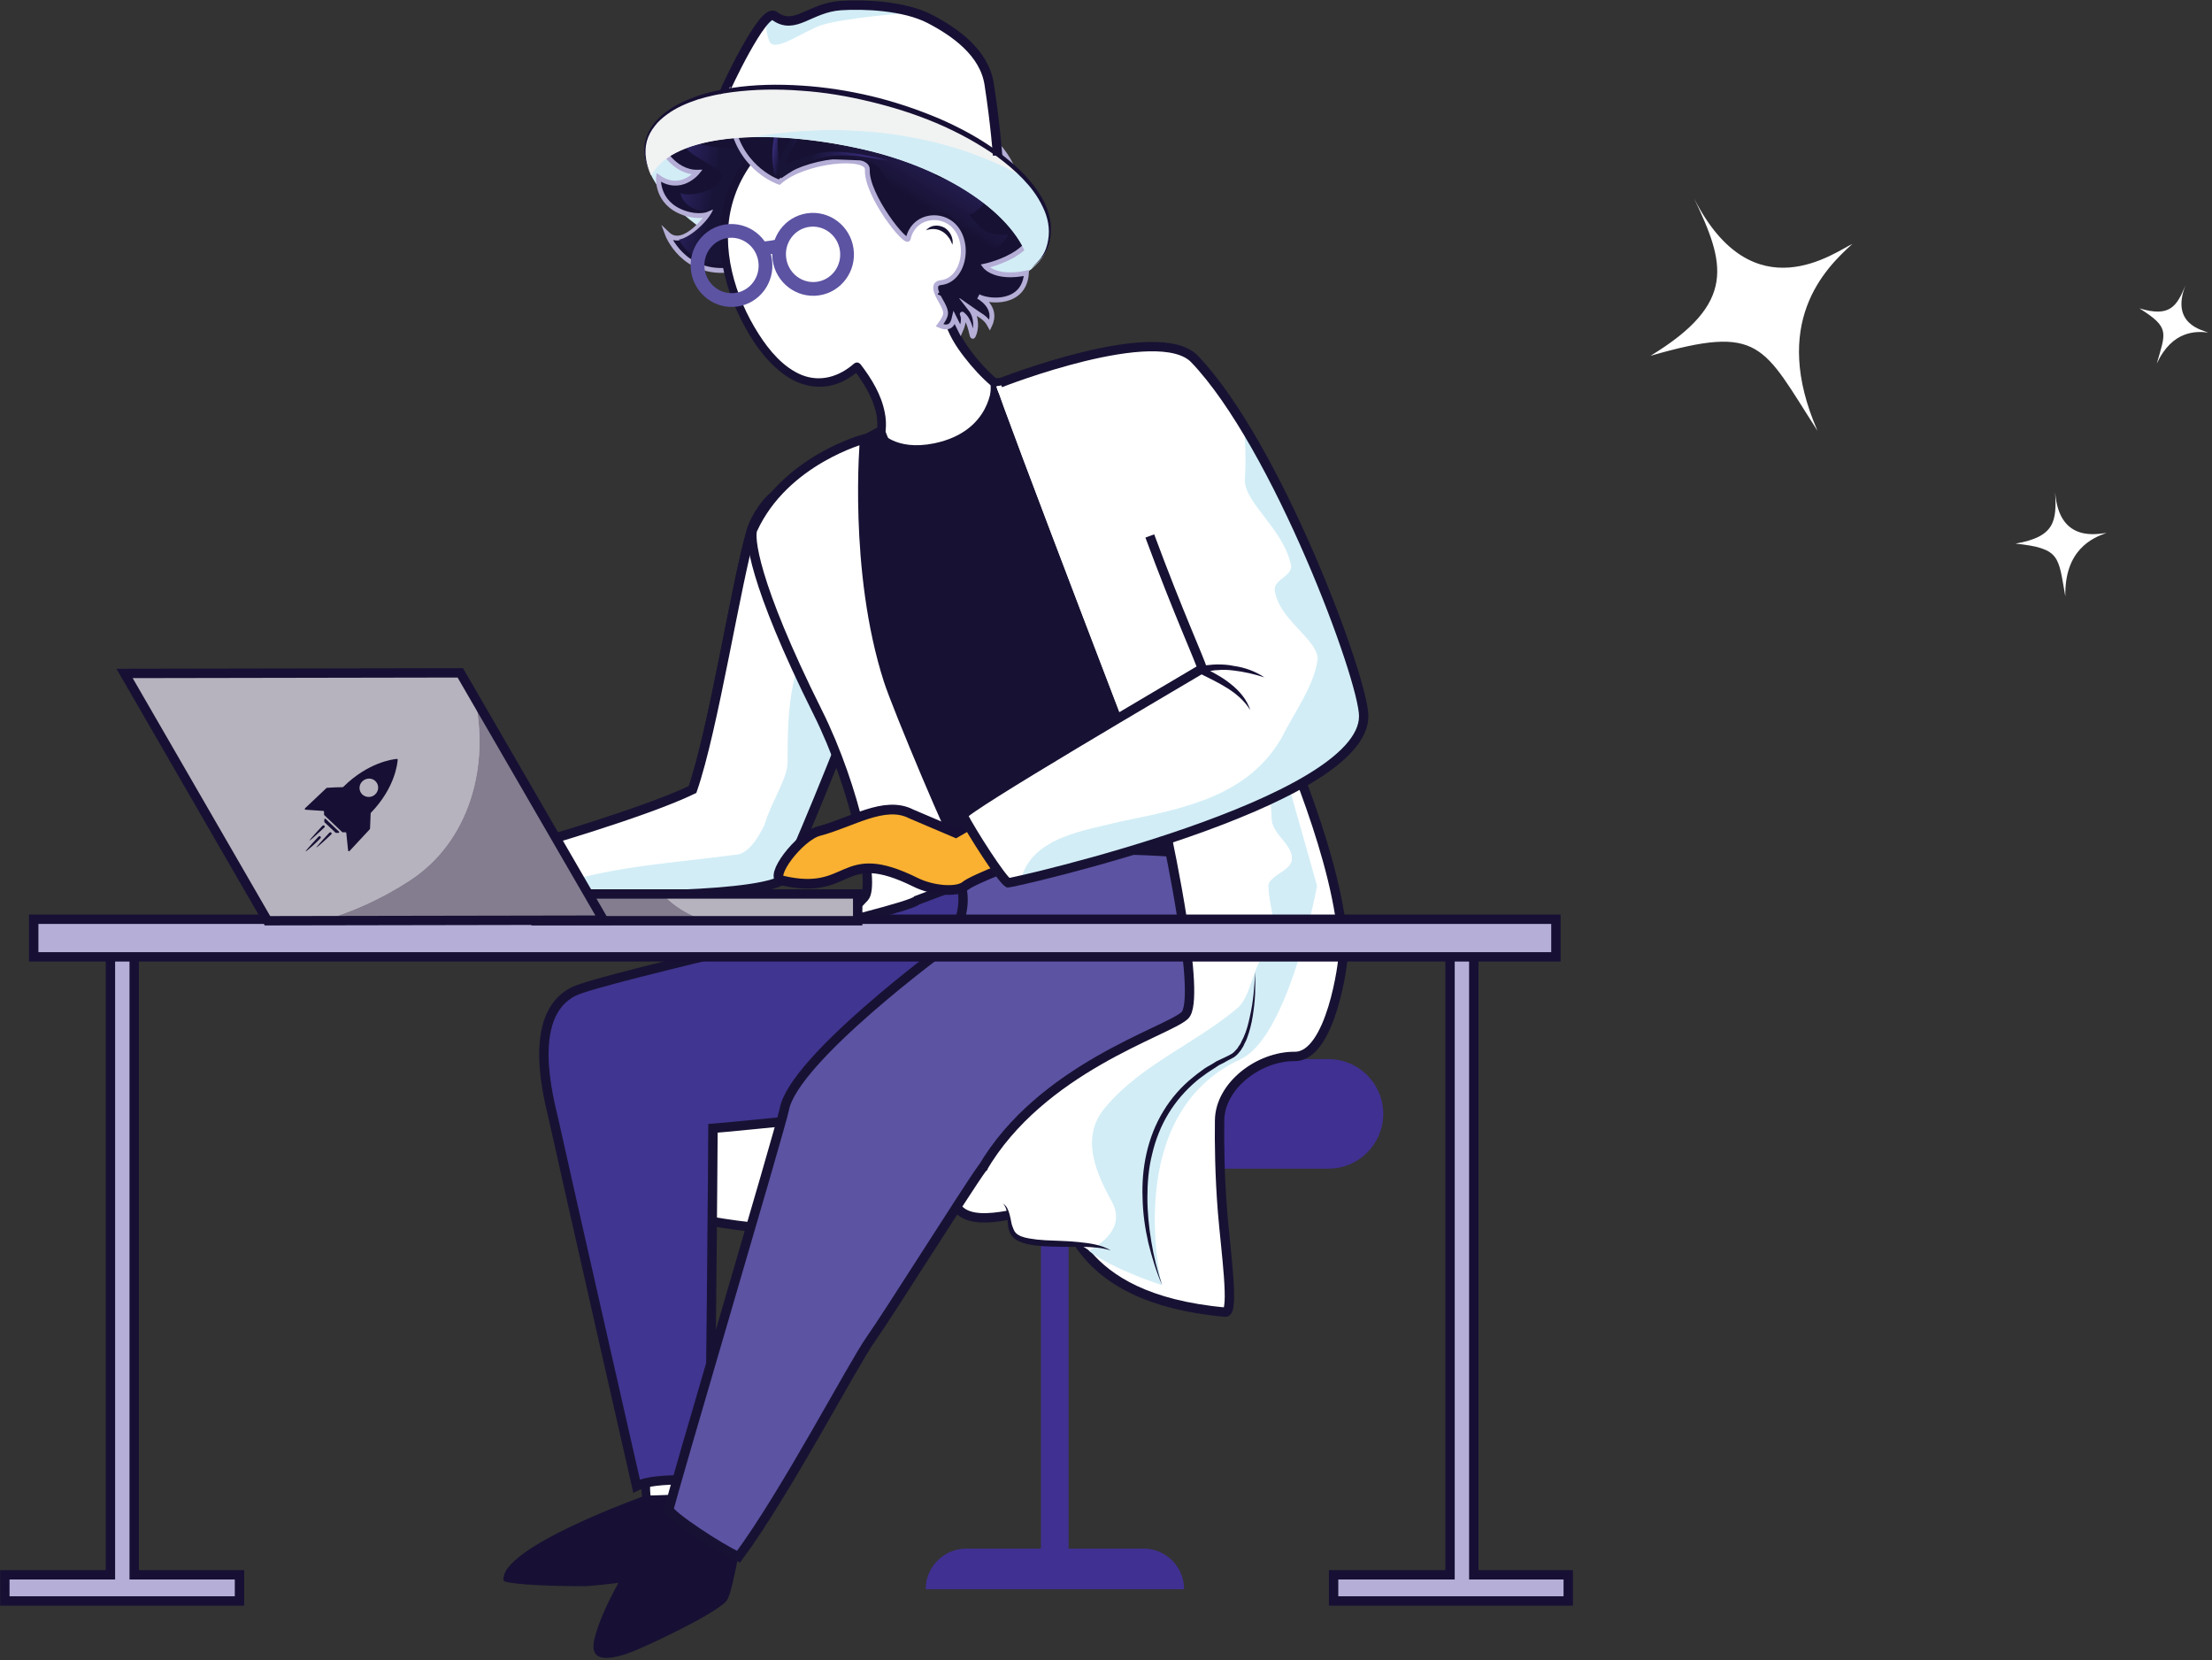 <svg width="457" height="343" viewBox="0 0 457 343" fill="none" xmlns="http://www.w3.org/2000/svg">
<rect x="0" y="0" width="457" height="343" fill="#333333" stroke="none"/>
<path d="M216.791 49.687C214.43 60.004 196.033 64.666 173.099 59.445C150.165 54.224 131.084 39.805 133.446 29.488C135.808 19.171 156.256 15.069 179.19 20.29C202.061 25.51 219.091 39.37 216.791 49.687Z" fill="#D2EDF6"/>
<path d="M244.634 328.313H191.246C191.246 323.714 194.975 319.923 199.637 319.923H236.306C240.843 319.923 244.634 323.652 244.634 328.313Z" fill="#403092"/>
<path d="M220.769 226.634H215.051V325.455H220.769V226.634Z" fill="#403092"/>
<path d="M175.272 241.425H274.466C280.744 241.425 285.778 236.328 285.778 230.113C285.778 223.836 280.681 218.802 274.466 218.802H175.272C168.995 218.802 163.961 223.898 163.961 230.113C163.961 236.391 169.057 241.425 175.272 241.425Z" fill="#403092"/>
<path d="M158.926 23.833C158.926 23.833 151.032 28.619 147.738 28.37C145.066 28.184 140.404 28.494 137.048 29.675C135.992 30.048 139.161 35.642 144.071 35.58C144.071 35.58 140.653 39.868 136.054 36.636C136.054 36.636 135.494 41.919 141.275 43.97C144.444 45.089 146.433 44.219 146.433 44.219C146.433 44.219 141.337 51.677 137.856 48.321C137.856 48.321 141.088 57.146 151.281 55.717C157.31 54.847 158.926 23.833 158.926 23.833Z" fill="#171233" stroke="#B5AED6" stroke-width="1.002" stroke-miterlimit="10"/>
<path d="M140.281 49.502C142.581 49.129 146.559 45.525 147.367 43.163C144.01 44.468 140.778 42.044 140.592 39.807C141.462 40.801 148.92 39.807 149.231 36.14C147.304 33.467 139.971 31.54 141.462 28.557C141.649 29.427 150.101 31.105 152.09 30.546C150.785 26.258 153.271 25.947 154.825 24.642C157.249 25.387 156.938 30.049 157.559 32.535C157.808 33.654 154.265 35.394 154.079 36.513C153.582 38.999 151.158 41.298 150.661 43.784C150.225 45.96 154.949 49.378 153.892 51.18C152.712 53.107 153.022 53.915 151.531 54.226C149.79 54.785 143.265 55.096 140.281 49.502Z" fill="url(#paint0_linear_1205_32)"/>
<path d="M205.603 79.085C202.247 76.164 197.461 70.695 196.156 65.971C201.998 60.315 202.184 54.473 200.941 45.647C198.89 31.104 185.839 20.973 171.73 22.9C157.622 24.889 147.864 38.251 149.853 52.795C151.78 66.655 164.086 87.165 177.075 75.729C181.799 81.82 182.917 86.667 181.799 90.769L181.426 104.194L209.145 94.126L205.603 79.085Z" fill="white"/>
<path d="M206.225 78.527C204.236 76.849 202.434 74.922 200.88 72.871C199.264 70.758 197.772 68.396 197.026 65.848C196.964 66.096 196.902 66.407 196.778 66.656C198.642 64.853 200.196 62.74 201.128 60.316C202.061 58.079 202.371 55.593 202.371 53.169C202.371 50.372 202.061 47.513 201.626 44.716C201.19 42.106 200.382 39.558 199.202 37.196C194.727 27.873 184.969 21.658 174.59 21.907C164.086 22.155 154.826 28.868 150.786 38.439C146.808 48.072 149.108 58.825 153.955 67.65C156.131 71.628 159.052 75.543 162.967 78.029C166.634 80.267 170.861 80.578 174.652 78.527C175.708 77.967 176.703 77.221 177.635 76.413C177.2 76.351 176.765 76.289 176.268 76.227C178.257 78.837 180.121 81.758 180.929 84.99C181.24 86.171 181.302 87.352 181.24 88.533C181.178 89.341 180.929 90.149 180.867 90.895C180.618 94.064 180.681 97.359 180.618 100.528C180.556 101.771 180.556 103.014 180.494 104.257C180.494 104.755 181.053 105.252 181.551 105.065C184.658 103.947 187.766 102.828 190.873 101.709C195.845 99.907 200.818 98.104 205.852 96.302C206.971 95.867 208.151 95.494 209.27 95.059C209.705 94.873 209.954 94.499 209.892 94.002C208.897 89.59 207.841 85.177 206.846 80.826C206.722 80.205 206.536 79.583 206.411 78.962C206.163 77.905 204.547 78.34 204.795 79.397C205.79 83.809 206.846 88.222 207.841 92.573C207.965 93.194 208.151 93.816 208.276 94.437C208.462 94.064 208.649 93.754 208.897 93.381C205.79 94.499 202.682 95.618 199.575 96.737C194.602 98.539 189.63 100.342 184.596 102.144C183.477 102.579 182.296 102.952 181.178 103.387C181.551 103.636 181.924 103.947 182.234 104.195C182.296 101.15 182.421 98.104 182.483 95.059C182.545 93.692 182.483 92.324 182.607 90.957C182.669 90.398 182.856 89.652 182.98 88.906C183.104 87.663 183.042 86.42 182.794 85.239C182.11 81.572 180.059 78.216 177.822 75.295C177.449 74.86 176.951 74.735 176.454 75.108C173.409 77.781 169.555 79.024 165.64 77.47C161.849 75.916 158.927 72.436 156.752 69.017C151.78 61.248 148.797 51.18 151.283 42.106C153.831 32.783 161.538 25.511 171.109 23.895C180.681 22.279 190.438 26.754 195.783 34.71C198.704 39.06 199.947 43.908 200.383 49.129C200.818 53.852 200.631 58.576 197.834 62.616C197.151 63.672 196.281 64.543 195.41 65.475C195.224 65.661 195.1 66.034 195.162 66.283C195.908 69.017 197.461 71.504 199.202 73.741C200.88 75.916 202.744 77.967 204.857 79.77C205.852 80.453 207.095 79.21 206.225 78.527Z" fill="#171233"/>
<path d="M181.862 89.093C181.862 89.093 163.713 98.478 157.747 106.62C151.842 114.762 167.877 146.086 173.72 155.595C179.562 165.104 189.693 183.812 189.444 185.925C189.258 188.1 149.232 210.786 144.446 216.442C139.661 222.16 135.932 250.066 135.932 250.066C135.932 250.066 161.476 256.281 168.313 252.8C175.149 249.258 193.981 246.15 198.27 250.066C202.496 253.981 213.932 249.071 217.785 249.444C221.639 249.817 220.644 268.152 253.149 271.073C255.076 271.259 253.211 258.083 252.59 250.501C251.968 242.794 251.906 235.895 251.968 231.482C252.031 224.273 260.11 218.182 267.506 218.244C274.964 218.306 277.637 198.728 277.575 196.429C276.829 177.721 265.02 152.426 263.28 147.018C261.54 141.611 246.126 103.202 244.013 94.19C241.9 85.24 236.12 77.844 236.12 77.844L205.666 79.087C205.666 79.087 205.728 91.952 202.931 94.935C200.134 97.919 189.195 108.049 181.862 89.093Z" fill="white" stroke="#171233" stroke-width="1.935" stroke-miterlimit="10"/>
<path d="M181.86 89.092C181.86 89.092 184.843 93.256 193.047 91.578C204.918 89.092 204.856 79.396 204.856 79.396L221.885 77.904C221.885 77.904 251.532 164.171 251.967 172.126C252.402 180.081 248.921 199.97 248.921 199.97C248.921 199.97 238.107 189.031 229.468 187.788C220.829 186.545 195.285 186.421 192.612 188.72C189.94 191.02 186.211 165.414 186.211 165.414C186.211 165.414 157.31 113.766 157.745 106.743C158.18 99.657 181.86 89.092 181.86 89.092Z" fill="#171233"/>
<path d="M152.121 61.921C155.962 61.383 158.632 57.778 158.085 53.869C157.537 49.96 153.98 47.227 150.139 47.765C146.297 48.303 143.627 51.908 144.175 55.817C144.722 59.727 148.28 62.459 152.121 61.921Z" stroke="#5C53A3" stroke-width="2.84" stroke-miterlimit="10"/>
<path d="M157.748 51.303C158.742 51.179 159.737 51.055 160.669 50.868" stroke="#5C53A3" stroke-width="2.768" stroke-miterlimit="10" stroke-linecap="round"/>
<path d="M168.971 59.621C172.812 59.084 175.482 55.478 174.935 51.569C174.387 47.66 170.829 44.927 166.988 45.465C163.147 46.003 160.477 49.608 161.025 53.517C161.572 57.427 165.13 60.16 168.971 59.621Z" stroke="#5C53A3" stroke-width="2.84" stroke-miterlimit="10"/>
<path d="M191.307 47.576C191.742 47.078 192.363 46.706 193.047 46.643C193.731 46.519 194.476 46.706 195.098 47.016C196.341 47.762 197.025 49.254 196.776 50.559C196.527 49.938 196.279 49.378 195.906 48.943C195.533 48.446 195.098 48.073 194.663 47.824C193.731 47.265 192.55 47.141 191.307 47.576Z" fill="#171233"/>
<path d="M197.153 65.661C196.904 66.718 196.407 68.21 194.107 67.215C195.723 65.04 195.599 64.543 194.729 62.802C194.294 61.932 191.994 58.638 194.356 58.389C199.328 57.892 200.695 49.626 196.655 46.27C193.734 43.846 188.638 44.778 187.643 49.315C187.333 50.807 178.942 40.366 179.191 35.021C179.315 31.851 166.077 33.032 160.98 37.631C160.98 37.631 153.46 35.207 151.347 26.133C149.793 19.731 157.127 13.951 157.127 13.951C157.127 13.951 154.206 14.511 156.319 17.618C158.37 20.601 158.867 20.042 158.867 20.042C158.867 20.042 157.935 12.708 162.161 7.923C166.388 3.137 171.546 2.64 171.546 2.64C171.546 2.64 166.698 7.052 167.693 10.595C167.693 10.595 170.8 5.499 175.4 4.256C179.688 3.137 181.739 3.945 181.739 3.945C181.739 3.945 179.067 5.374 177.761 7.55C176.518 9.601 176.456 11.403 176.456 11.403C176.456 11.403 183.479 7.736 187.333 7.985C192.243 8.358 199.39 23.336 199.39 23.336L204.176 28.122C204.176 28.122 213.996 36.202 207.532 42.603C207.532 42.603 211.634 42.23 213.25 40.987C215.114 39.558 216.73 47.637 210.267 52.112C207.345 54.163 203.492 54.971 203.492 54.971C203.492 54.971 205.543 57.768 212.069 56.401C211.634 62.989 204.362 62.429 202.125 61.248C202.125 61.248 206.289 63.362 204.486 67.153C203.616 65.537 202.436 65.164 200.509 63.797C201.876 65.537 201.752 68.085 201.068 69.39C200.695 70.136 200.757 66.469 198.893 64.978C198.458 64.605 199.701 65.475 198.458 68.272L197.153 65.661Z" fill="#171233" stroke="#B5AED6" stroke-width="1.002" stroke-miterlimit="10"/>
<path d="M157.062 23.647C158.119 26.257 160.357 28.308 162.967 29.116C162.408 26.941 161.786 24.765 161.786 22.59C161.724 20.353 162.283 18.053 163.713 16.375C163.588 18.737 164.272 21.161 165.577 23.212C165.391 20.601 167.007 17.929 169.431 16.997C168.498 18.985 168.063 21.223 169.12 23.336C171.855 20.539 176.019 18.861 179.872 19.047C181.239 19.11 181.799 19.483 183.228 19.607C186.149 19.918 190.251 18.613 190.997 17.432C189.941 20.415 185.839 23.833 180.68 24.579C184.409 25.822 190.624 27.314 193.545 25.014C192.302 28.867 190.686 30.173 188.076 30.981C191.681 32.596 197.71 31.913 201.439 30.608C200.196 33.84 195.286 34.958 193.048 36.264C196.964 38.128 202.495 36.015 206.286 34.337C205.727 37.444 204.049 43.1 200.133 44.405C202.122 45.959 202.433 48.818 208.275 48.507C206.224 52.547 202.184 51.864 200.755 53.169C202.122 55.095 200.009 57.644 204.671 58.141C201.501 60.938 198.393 62.864 193.856 60.876C193.172 60.565 195.596 59.881 194.851 59.943C194.229 60.005 199.015 58.079 199.761 52.672C200.196 49.75 198.89 48.01 198.455 47.264C194.602 39.93 188.635 46.767 187.082 45.338C184.409 42.914 183.85 33.28 178.194 33.156C176.267 33.094 169.617 32.659 167.753 33.156C166.634 33.404 161.475 36.761 160.543 35.953C158.119 33.964 157.125 26.692 157.062 23.647Z" fill="url(#paint1_linear_1205_32)"/>
<path d="M160.109 36.264C158.928 31.789 159.674 27.003 162.035 23.274C160.233 27.252 160.233 31.913 161.787 35.705L160.109 36.264Z" fill="url(#paint2_linear_1205_32)"/>
<path d="M160.73 36.326C160.543 34.151 161.289 32.286 162.222 30.608C163.154 28.93 164.335 27.5 165.64 26.195C166.945 24.89 168.437 23.709 169.99 22.777C171.544 21.845 173.285 21.099 175.087 20.788C173.285 21.223 171.669 22.093 170.239 23.15C168.747 24.206 167.442 25.45 166.261 26.817C165.08 28.184 164.086 29.676 163.34 31.23C162.594 32.783 162.159 34.524 162.47 36.015L160.73 36.326Z" fill="url(#paint3_linear_1205_32)"/>
<path d="M160.48 35.269C162.221 34.275 163.961 33.342 165.888 32.596C167.752 31.851 169.803 31.416 171.792 31.353C173.781 31.291 175.77 31.54 177.759 31.851C179.685 32.224 181.612 32.658 183.539 33.156C181.612 32.845 179.685 32.534 177.696 32.286C175.77 32.099 173.781 31.975 171.854 32.224C169.927 32.41 168.125 32.969 166.385 33.839C164.645 34.647 163.029 35.704 161.413 36.823L160.48 35.269Z" fill="url(#paint4_linear_1205_32)"/>
<path d="M159.735 102.642C157.56 104.444 155.758 107.924 155.26 109.54C152.029 120.666 147.429 150.56 143.079 163.115C133.197 167.901 109.766 174.613 109.766 174.613L117.845 184.992C117.845 184.992 154.328 185.738 161.476 181.885C162.905 181.139 175.522 149.069 175.522 149.069L159.735 102.642Z" fill="white" stroke="#171233" stroke-width="1.935" stroke-miterlimit="10"/>
<path d="M157.933 170.449C159.3 165.663 162.719 160.878 162.719 157.459C162.719 149.131 162.719 137.074 169.058 130.05L159.735 102.642C157.56 104.444 155.758 107.924 155.26 109.54C152.029 120.666 147.429 150.56 143.079 163.115C133.197 167.901 109.766 174.613 109.766 174.613L115.919 182.506C127.106 178.901 139.66 178.218 151.78 176.602C154.515 176.602 156.566 173.184 157.933 170.449Z" fill="white"/>
<path d="M169.059 130.05C162.72 137.073 162.72 149.068 162.72 157.459C162.72 160.877 159.302 165.663 157.934 170.448C156.567 173.183 154.516 176.601 151.781 176.601C139.724 178.217 127.169 178.901 115.92 182.506L117.847 184.992C117.847 184.992 154.33 185.738 161.477 181.884C162.906 181.138 175.523 149.068 175.523 149.068L169.059 130.05Z" fill="#D2EDF6"/>
<path d="M159.735 102.642C157.56 104.444 155.758 107.924 155.26 109.54C152.029 120.666 147.429 150.56 143.079 163.115C133.197 167.901 109.766 174.613 109.766 174.613L117.845 184.992C117.845 184.992 154.328 185.738 161.476 181.885C162.905 181.139 175.522 149.069 175.522 149.069L159.735 102.642Z" stroke="#171233" stroke-width="1.935" stroke-miterlimit="10"/>
<path d="M178.629 90.645C178.629 90.645 176.205 117.744 183.539 140.553C185.404 146.333 197.337 174.736 198.766 176.352C200.196 177.968 195.472 191.331 194.105 192.76C192.738 194.19 168.374 195.992 168.374 195.992C168.374 195.992 176.33 187.788 178.567 185.364C180.867 182.94 176.827 162.928 168.934 147.141C155.447 120.105 154.825 110.783 155.509 109.353C162.097 94.996 178.629 90.645 178.629 90.645Z" fill="white" stroke="#171233" stroke-width="1.935" stroke-miterlimit="10"/>
<path d="M133.256 299.35C134.064 300.22 132.572 310.848 134.25 310.848C135.928 310.848 145.935 308.549 145.935 308.549L143.076 294.751L133.256 299.35Z" fill="white"/>
<path d="M132.635 299.972C132.387 299.661 132.573 300.034 132.573 300.096C132.635 300.469 132.635 300.842 132.635 301.215C132.635 302.21 132.635 303.204 132.573 304.136C132.511 306.063 132.387 308.052 132.76 309.916C132.884 310.538 133.071 311.221 133.692 311.532C134.251 311.843 135.059 311.594 135.681 311.532C137.67 311.221 139.659 310.786 141.647 310.351C143.201 310.041 144.693 309.668 146.185 309.357C146.682 309.233 146.868 308.735 146.806 308.3C145.998 304.26 145.128 300.283 144.32 296.243C144.196 295.684 144.071 295.124 143.947 294.503C143.823 293.943 143.139 293.757 142.704 294.006C139.41 295.559 136.116 297.051 132.822 298.605C131.828 299.04 132.698 300.531 133.692 300.096C136.986 298.543 140.28 297.051 143.574 295.497C143.139 295.311 142.766 295.186 142.331 295C143.139 299.04 144.009 303.017 144.817 307.057C144.941 307.617 145.066 308.176 145.19 308.798C145.377 308.425 145.563 308.114 145.812 307.741C142.642 308.487 139.472 309.17 136.24 309.73C135.867 309.792 135.494 309.854 135.122 309.916C135.059 309.916 134.562 309.916 134.438 309.978C134.314 310.041 134.376 309.792 134.5 309.978C134.5 309.916 134.686 310.103 134.686 310.103C134.686 310.103 134.686 310.165 134.624 309.978C134.686 310.165 134.562 309.854 134.562 309.792C134.5 309.606 134.5 309.419 134.438 309.233C134.189 307.43 134.314 305.441 134.376 303.639C134.376 302.645 134.438 301.65 134.376 300.656C134.376 299.972 134.314 299.288 133.878 298.729C133.133 297.921 131.952 299.102 132.635 299.972Z" fill="#171233"/>
<path d="M189.443 185.987C187.517 188.224 124.619 201.835 118.528 204.819C108.46 209.791 113.556 227.566 114.426 231.482C117.099 243.663 131.518 306.996 131.518 306.996C135.744 304.883 146.248 306.312 146.497 304.945C146.745 303.577 147.305 235.646 147.305 233.098C150.163 232.911 193.11 228.685 199.388 227.38C205.665 226.074 220.457 211.78 220.457 211.78C220.457 211.78 222.259 173.867 221.886 173.867C221.576 173.929 189.443 185.987 189.443 185.987Z" fill="#403590" stroke="#171233" stroke-width="1.94" stroke-miterlimit="10"/>
<path d="M133.258 308.985C133.258 308.985 102.99 319.737 104.047 326.512C104.109 327.071 110.51 327.692 120.765 327.692C122.257 327.692 138.416 326.077 141.337 324.088C144.259 322.099 147.428 318.618 147.428 317.5C147.428 316.319 145.937 308.55 145.937 308.55L133.258 308.985Z" fill="#171034"/>
<path d="M153.894 313.583C153.894 313.583 151.657 327.94 150.29 330.426C148.984 332.912 133.074 340.37 130.09 341.427C120.146 345.031 122.819 338.63 123.254 337.014C125.243 330.426 131.209 321.103 132.576 318.617C135.187 313.769 144.509 310.786 144.509 310.786L151.533 308.486L153.894 313.583Z" fill="#171034"/>
<path d="M261.228 182.133C261.228 183.935 256.691 208.672 256.691 208.672C256.691 208.672 205.603 237.634 202.868 241.425C199.698 245.776 183.477 271.631 179.81 276.79C176.143 282.01 162.283 308.487 152.587 321.601C148.672 319.861 138.23 312.962 138.23 311.781C138.23 310.6 161.289 233.035 162.035 229.182C163.961 218.74 195.472 195.62 195.472 195.62C195.472 195.62 202.868 186.049 196.156 178.777C193.11 175.545 261.29 172.251 261.228 182.133Z" fill="#5C53A3" stroke="#171233" stroke-width="1.94" stroke-miterlimit="10"/>
<path d="M188.263 168.15C182.731 165.291 175.895 169.953 169.182 171.693C165.142 172.749 158.679 181.264 161.538 181.886C176.081 185.304 173.409 174.49 189.133 182.258C192.613 183.999 197.71 184.434 199.45 183.004C201.128 181.575 212.813 177.224 212.813 177.224L207.095 166.534L197.461 172.066L188.263 168.15Z" fill="#FAB030" stroke="#171034" stroke-width="2.004" stroke-miterlimit="10"/>
<path d="M205.913 79.832C205.851 81.075 241.091 172.811 241.091 172.811C241.091 172.811 248.362 206.497 244.758 209.791C241.153 213.147 215.049 220.605 202.93 241.426C207.591 240.742 208.772 253.856 209.145 254.54C211.382 258.766 219.835 254.291 224.931 258.269C230.028 262.247 240.158 265.417 240.158 265.417C240.158 265.417 231.519 230.301 256.442 218.741C266.449 214.142 272.229 182.942 272.229 182.942L248.3 98.788L236.181 77.781L205.913 79.832Z" fill="white"/>
<path d="M262.223 148.073C262.223 155.096 262.16 162.057 262.658 169.08C262.658 172.499 267.443 174.55 266.76 177.968C266.076 180.019 262.658 180.703 261.974 182.754C261.974 187.539 264.709 193.009 261.974 195.743C258.556 199.845 258.556 205.315 255.821 208.049C246.933 215.57 235.932 219.672 228.412 228.622C222.943 234.775 226.361 242.295 229.779 248.51C232.079 253.109 228.599 256.279 224.932 258.392C230.028 262.308 240.034 265.477 240.034 265.477C240.034 265.477 231.395 230.362 256.318 218.802C266.325 214.202 272.105 183.002 272.105 183.002L262.223 148.073Z" fill="#D2EDF6"/>
<path d="M229.842 248.512C226.423 242.359 223.005 234.838 228.474 228.623C235.995 219.736 246.995 215.634 255.883 208.051C258.618 205.316 258.618 199.847 262.036 195.745C264.771 193.01 262.036 187.541 262.036 182.755C262.72 180.704 266.138 180.021 266.822 177.97C267.505 174.551 262.72 172.5 262.72 169.082C262.223 162.059 262.285 155.098 262.285 148.075L248.301 98.851L236.181 77.844L205.975 79.833C205.913 81.076 241.153 172.811 241.153 172.811C241.153 172.811 248.425 206.497 244.82 209.791C241.215 213.148 215.112 220.606 202.992 241.426C207.654 240.743 208.834 253.857 209.207 254.54C211.445 258.767 219.897 254.292 224.994 258.27C224.994 258.27 225.056 258.332 225.118 258.332C228.599 256.281 232.141 253.111 229.842 248.512Z" fill="white"/>
<path d="M240.096 265.478C238.853 262.681 237.983 259.698 237.237 256.715C236.553 253.731 236.118 250.624 236.056 247.516C235.808 241.363 237.051 234.962 240.345 229.554C241.961 226.882 244.074 224.458 246.498 222.531C246.808 222.283 247.119 222.034 247.43 221.786L248.362 221.102C248.984 220.605 249.667 220.232 250.351 219.859L251.345 219.237L252.402 218.74L253.459 218.243L253.956 217.994L254.391 217.746C254.577 217.684 254.639 217.559 254.826 217.435C254.95 217.311 255.075 217.248 255.199 217.062C255.447 216.813 255.696 216.565 255.882 216.192L256.193 215.757C256.318 215.57 256.38 215.446 256.442 215.26C256.628 214.949 256.753 214.576 256.939 214.265C257.561 212.898 257.933 211.406 258.244 209.915C258.928 206.931 259.177 203.886 259.301 200.778C259.363 202.332 259.363 203.824 259.301 205.378C259.239 206.931 259.052 208.423 258.804 209.977C258.555 211.531 258.182 213.022 257.623 214.514C257.498 214.887 257.312 215.26 257.126 215.57C257.063 215.757 256.939 215.943 256.877 216.13L256.566 216.627C256.38 217 256.069 217.311 255.82 217.621C255.696 217.808 255.51 217.932 255.385 218.056C255.199 218.181 255.075 218.367 254.888 218.429L254.329 218.74L253.831 218.989L252.837 219.548L251.843 220.045L250.91 220.667C250.289 221.102 249.605 221.475 249.046 221.91L248.114 222.593C247.803 222.842 247.492 223.029 247.243 223.277C244.944 225.204 242.955 227.503 241.401 230.052C239.847 232.6 238.729 235.459 238.045 238.38C237.299 241.301 237.051 244.347 237.051 247.392C237.051 250.437 237.361 253.483 237.859 256.466C238.356 259.574 239.102 262.557 240.096 265.478Z" fill="#171233"/>
<path d="M207.219 248.636C207.716 248.946 208.089 249.444 208.275 250.003C208.524 250.562 208.648 251.122 208.773 251.681C208.897 252.241 208.959 252.8 209.145 253.297C209.332 253.794 209.518 254.354 209.829 254.664C210.451 255.348 211.569 255.659 212.626 255.845C213.683 256.032 214.801 256.156 215.982 256.218C218.22 256.343 220.519 256.343 222.819 256.591C224 256.715 225.118 256.84 226.237 257.088C227.356 257.337 228.537 257.71 229.469 258.331C228.412 257.958 227.232 257.772 226.113 257.71C224.994 257.586 223.875 257.586 222.694 257.586C220.395 257.586 218.095 257.586 215.796 257.461C214.615 257.399 213.496 257.275 212.315 257.026C211.756 256.902 211.134 256.715 210.575 256.467C210.016 256.218 209.456 255.845 209.021 255.286C208.213 254.167 208.213 252.924 208.151 251.743C208.089 250.687 208.027 249.506 207.219 248.636Z" fill="#171233"/>
<path d="M241.091 172.811C241.091 172.811 248.362 206.497 244.758 209.791C241.153 213.147 215.049 220.605 202.93 241.426" stroke="#171233" stroke-width="1.935" stroke-miterlimit="10"/>
<path d="M212.126 86.544C212.126 86.544 206.719 83.436 205.849 79.832C206.719 79.769 209.267 78.713 212.748 77.47C221.263 74.424 235.185 69.763 242.456 72.249C260.48 78.464 281.674 140.181 281.674 147.887C281.674 165.973 209.33 182.319 208.211 182.319C206.222 179.833 200.753 172.002 198.888 168.397C198.329 167.341 242.705 140.305 245.626 139.621C244.88 136.141 212.126 86.544 212.126 86.544Z" fill="white"/>
<path d="M231.894 169.765C245.567 167.031 257.935 164.296 264.772 152.674C267.506 147.204 271.608 141.735 272.292 136.266C272.292 132.164 264.088 128.062 263.404 121.909C263.404 119.858 266.823 119.174 266.823 117.123C265.455 109.603 257.251 104.133 257.251 99.348C257.5 95.184 257.376 90.833 256.816 86.545C252.155 79.335 247.245 73.99 242.521 72.374C235.312 69.888 221.39 74.549 212.813 77.595C209.332 78.838 206.784 79.894 205.914 79.957C206.784 83.561 212.191 86.669 212.191 86.669C212.191 86.669 244.945 136.266 245.815 139.808C242.832 140.43 198.518 167.466 199.078 168.585C200.942 172.189 206.411 180.02 208.4 182.506C208.525 182.506 209.519 182.32 211.135 181.947C213.186 172.997 224.311 171.63 231.894 169.765Z" fill="white"/>
<path d="M281.738 147.888C281.738 142.17 270.116 106.93 256.753 86.42C257.374 90.646 257.437 94.997 257.188 99.223C257.188 104.009 265.392 109.478 266.759 116.998C266.759 119.049 263.341 119.733 263.341 121.784C264.025 127.937 272.229 132.039 272.229 136.141C271.545 141.61 267.443 147.08 264.708 152.549C257.872 164.171 245.503 166.906 231.83 169.641C224.248 171.567 213.123 172.873 210.947 181.698C224.31 178.777 281.738 163.985 281.738 147.888Z" fill="#D2EDF6"/>
<path d="M206.661 79.086C206.661 79.086 239.228 66.283 246.811 74.176C263.84 92.014 281.74 140.243 281.74 147.95C281.74 166.036 209.396 182.382 208.277 182.382C206.91 181.574 200.819 172.065 198.954 168.46C198.395 167.403 244.76 140.305 248.365 138.13C248.054 136.7 243.455 126.694 237.55 110.721" stroke="#171233" stroke-width="1.935" stroke-miterlimit="10" stroke-linejoin="round"/>
<path d="M27.725 196.49H22.815V325.33H1V330.737H49.478V325.33H27.725V196.49Z" fill="#988DC4"/>
<path d="M304.484 325.33V196.49H299.574V325.33H275.521V330.737H324V325.33H304.484Z" fill="#988DC4"/>
<path d="M27.725 196.49H22.815V325.33H1V330.737H49.478V325.33H27.725V196.49Z" fill="#B5AED6"/>
<path d="M304.484 325.33V196.49H299.574V325.33H275.521V330.737H324V325.33H304.484Z" fill="#B5AED6"/>
<path d="M27.725 196.49H22.815V325.33H1V330.737H49.478V325.33H27.725V196.49Z" stroke="#171034" stroke-width="1.938" stroke-miterlimit="10"/>
<path d="M304.484 325.33V196.49H299.574V325.33H275.521V330.737H324V325.33H304.484Z" stroke="#171034" stroke-width="1.938" stroke-miterlimit="10"/>
<path d="M321.453 189.902H6.967V197.671H321.453V189.902Z" fill="#B5AED6" stroke="#171034" stroke-width="1.938" stroke-miterlimit="10"/>
<path d="M177.198 184.682H110.758V190.213H177.198V184.682Z" fill="#B7B3BE"/>
<path d="M136.861 184.682H110.758V190.213H145.749C142.393 189.094 139.347 187.354 136.861 184.682Z" fill="#847D8F"/>
<path d="M177.2 184.682H136.863C139.349 187.354 142.395 189.094 145.751 190.213H177.2V184.682Z" fill="#B7B3BE"/>
<path d="M177.198 184.682H110.758V190.213H177.198V184.682Z" stroke="#171034" stroke-width="1.938" stroke-miterlimit="10"/>
<path d="M124.683 190.09L55.26 190.214L25.738 139.125L95.099 139.001L124.683 190.09Z" fill="#B7B3BE"/>
<path d="M98.019 143.973C101.251 158.019 97.087 173.93 84.47 182.009C78.628 185.801 72.661 188.411 66.57 190.213L124.682 190.089L98.019 143.973Z" fill="#847D8F"/>
<path d="M98.019 143.973L95.16 139.001L25.799 139.125L55.321 190.214H66.57C72.661 188.411 78.628 185.801 84.47 182.01C97.087 173.93 101.251 158.019 98.019 143.973Z" fill="#B7B3BE"/>
<path d="M124.683 190.09L55.26 190.214L25.738 139.125L95.099 139.001L124.683 190.09Z" stroke="#171034" stroke-width="1.938" stroke-miterlimit="10"/>
<path d="M67.004 169.269V169.766C67.004 169.828 67.004 169.828 67.066 169.89L69.303 172.003C69.303 172.003 69.366 172.065 69.428 172.065H69.925C70.049 172.065 70.112 171.941 70.049 171.817L67.315 169.206C67.128 169.082 67.004 169.144 67.004 169.269Z" fill="#171034"/>
<path d="M66.195 173.185C66.32 173.061 66.32 172.936 66.195 172.812C66.071 172.688 65.947 172.75 65.823 172.812C65.698 172.936 63.337 175.485 63.088 175.92C63.585 175.733 66.071 173.371 66.195 173.185Z" fill="#171034"/>
<path d="M67.006 170.948C67.13 170.823 67.13 170.699 67.006 170.575C66.882 170.45 66.757 170.513 66.633 170.575C66.509 170.699 64.147 173.247 63.898 173.682C64.334 173.496 66.82 171.072 67.006 170.948Z" fill="#171034"/>
<path d="M68.436 172.377C68.56 172.253 68.56 172.129 68.436 172.004C68.311 171.88 68.187 171.942 68.063 172.004C67.939 172.129 65.577 174.677 65.328 175.112C65.825 174.863 68.311 172.502 68.436 172.377Z" fill="#171034"/>
<path d="M76.577 168.026C76.577 167.964 76.577 167.964 76.639 167.901C81.611 162.743 82.108 157.771 82.17 156.901C82.17 156.839 82.108 156.776 82.046 156.776C81.114 156.839 76.017 157.522 70.921 162.556C70.921 162.556 70.859 162.619 70.796 162.619C70.424 162.619 68.124 162.681 67.627 162.743C67.565 162.743 67.502 162.743 67.44 162.805L63.028 166.969C62.903 167.094 62.965 167.28 63.152 167.28L66.819 167.529C66.881 167.529 66.943 167.591 66.943 167.653V168.212C66.943 168.274 66.943 168.337 67.005 168.399L70.672 171.879C70.734 171.941 70.796 171.941 70.859 171.941H71.418C71.48 171.941 71.542 172.003 71.542 172.066L71.915 175.67C71.915 175.857 72.102 175.919 72.226 175.795L76.39 171.32C76.452 171.258 76.452 171.196 76.452 171.133L76.577 168.026ZM74.836 164.11C74.091 163.364 74.091 162.184 74.836 161.438C75.582 160.692 76.825 160.63 77.571 161.376C78.317 162.121 78.317 163.302 77.571 164.048C76.887 164.794 75.644 164.856 74.836 164.11Z" fill="#171034"/>
<path d="M149.666 19.05C149.604 18.926 157.684 1.523 159.984 3.263C164.21 6.433 167.193 1.585 173.719 1.15C178.38 0.84 186.771 1.15 192.054 3.885C197.337 6.62 203.365 10.908 204.36 17.372C205.665 25.824 206.1 32.102 206.1 32.102C206.1 32.102 188.697 24.209 182.731 23.338C176.827 22.53 149.666 19.05 149.666 19.05Z" fill="white"/>
<path d="M189.071 2.765C187.766 2.454 174.03 3.822 169.928 5.127C165.826 6.432 159.798 11.218 158.865 8.359C157.933 5.5 158.182 3.387 159.176 3.076C160.171 2.765 160.606 3.759 161.476 4.132C163.9 5.127 168.25 -0.84 184.099 1.584C185.777 1.833 189.071 2.765 189.071 2.765Z" fill="#D2EDF6"/>
<path d="M216.79 49.69C215.982 53.73 213.807 54.538 212.999 55.657C211.197 45.091 196.529 34.96 178.381 30.858C158.554 26.383 139.225 27.626 134.564 36.203C133.383 33.842 133.01 31.604 133.445 29.491C135.807 19.174 156.255 15.072 179.189 20.293C202.06 25.513 218.966 38.752 216.79 49.69Z" fill="#F1F2F2"/>
<path d="M155.447 28.309C162.346 28.123 170.301 28.993 178.319 30.857C196.467 35.022 211.135 45.152 212.937 55.656C213.808 54.475 215.921 53.667 216.729 49.689C217.599 45.463 215.61 40.926 211.508 36.575C195.162 27.315 174.279 24.953 155.447 28.309Z" fill="#D2EDF6"/>
<path d="M179.128 20.292C156.194 15.071 135.746 19.173 133.384 29.49C132.887 31.603 133.322 33.841 134.503 36.202C137.238 31.044 145.255 28.558 155.448 28.309C174.218 24.953 195.101 27.315 211.509 36.575C205.045 29.739 193.236 23.523 179.128 20.292Z" fill="#F1F2F2"/>
<path d="M134.502 36.203C133.943 35.147 133.508 34.028 133.259 32.785C133.011 31.604 133.011 30.361 133.322 29.118C133.632 27.937 134.13 26.818 134.875 25.824C135.621 24.829 136.491 23.959 137.486 23.213C139.412 21.722 141.712 20.665 144.012 19.857C146.311 19.049 148.735 18.552 151.097 18.179C155.883 17.433 160.793 17.371 165.64 17.682C170.488 17.993 175.274 18.739 179.997 19.857C184.721 20.976 189.32 22.53 193.795 24.394C198.27 26.321 202.558 28.621 206.474 31.542C208.401 33.033 210.265 34.587 211.943 36.39C212.751 37.322 213.559 38.254 214.243 39.249C214.927 40.243 215.548 41.3 216.045 42.418C217.04 44.656 217.413 47.204 216.915 49.628C216.667 50.809 216.232 51.99 215.486 52.984C215.113 53.481 214.678 53.916 214.243 54.351C213.808 54.786 213.311 55.097 212.938 55.594C213.311 55.097 213.746 54.724 214.181 54.289C214.616 53.854 214.989 53.419 215.299 52.922C215.983 51.928 216.356 50.747 216.542 49.628C216.977 47.266 216.48 44.842 215.424 42.729C214.927 41.672 214.305 40.616 213.621 39.684C212.938 38.689 212.13 37.819 211.322 36.949C209.644 35.209 207.841 33.717 205.915 32.288C201.999 29.553 197.773 27.253 193.36 25.389C188.947 23.524 184.348 22.095 179.687 20.976C175.025 19.857 170.302 19.049 165.516 18.739C160.73 18.366 155.945 18.428 151.159 19.049C148.797 19.36 146.436 19.857 144.198 20.541C141.961 21.287 139.723 22.219 137.797 23.648C136.864 24.332 135.932 25.14 135.248 26.072C134.502 27.005 133.943 28.061 133.632 29.18C133.011 31.542 133.508 34.028 134.502 36.203Z" fill="#171034"/>
<path d="M149.668 19.049C149.606 18.925 157.686 1.522 159.985 3.262C164.212 6.432 167.195 1.584 173.721 1.149C178.382 0.839 186.773 1.149 192.056 3.884C197.338 6.619 203.367 10.907 204.362 17.371C205.667 25.823 206.102 32.101 206.102 32.101" stroke="#171034" stroke-width="1.938" stroke-miterlimit="10"/>
<path d="M261.229 139.934C259.116 139.251 256.941 138.753 254.766 138.505C253.709 138.38 252.59 138.318 251.534 138.443C251.285 138.443 250.974 138.443 250.726 138.505L249.918 138.629C249.669 138.629 249.421 138.753 249.11 138.753L248.737 138.816L248.55 138.878C248.55 138.878 248.55 138.878 248.613 138.878C248.613 138.878 248.675 138.816 248.737 138.816C248.799 138.753 248.861 138.691 248.923 138.505C248.985 138.318 248.923 138.256 248.923 138.132C248.923 138.07 248.861 138.008 248.861 138.008C248.799 137.945 248.799 137.945 248.799 137.945L248.861 138.008C248.923 138.07 249.048 138.132 249.172 138.194L249.918 138.567C250.415 138.816 250.912 139.064 251.409 139.375C252.404 139.934 253.336 140.556 254.268 141.302C256.071 142.731 257.625 144.533 258.308 146.709C257.127 144.782 255.449 143.353 253.585 142.172C252.652 141.612 251.72 141.053 250.726 140.556L249.234 139.81L248.488 139.437C248.364 139.375 248.24 139.313 248.053 139.188C247.991 139.126 247.929 139.064 247.805 139.002C247.742 138.94 247.68 138.94 247.618 138.816C247.618 138.816 247.556 138.691 247.494 138.629C247.432 138.505 247.432 138.38 247.494 138.194C247.556 138.008 247.618 137.883 247.743 137.821C247.805 137.759 247.929 137.697 247.929 137.697C248.053 137.635 248.115 137.635 248.178 137.635L248.426 137.572L248.861 137.51C249.172 137.448 249.421 137.386 249.731 137.386C250.291 137.324 250.912 137.262 251.472 137.262C252.652 137.262 253.771 137.324 254.89 137.572C257.19 137.883 259.365 138.691 261.229 139.934Z" fill="#171034"/>
<path d="M350 41C362.2 65 379.3 51.9 382.7 50.4C376.9 55.6 365.8 66.8 375.5 89C364.1 71.3 363.9 66.9 341 73.5C358.9 62.6 356.4 54.4 350 41Z" fill="white"/>
<path d="M451.5 59C448.4 67 455.1 68.2 456.2 68.7C453.8 68.4 448.8 68.2 445.6 75.1C447.4 68.7 448.4 67.7 442 63.7C448.3 65.6 449.7 63.3 451.5 59Z" fill="white"/>
<path d="M424.6 101.7C425.4 112.4 433.7 110.2 435.2 110.1C432.3 111.1 426.5 113.6 426.7 123.2C425.2 115 425.8 113.3 416.4 112.3C424.6 110.9 424.9 107.6 424.6 101.7Z" fill="white"/>
<defs>
<linearGradient id="paint0_linear_1205_32" x1="132.156" y1="36.112" x2="153.955" y2="39.821" gradientUnits="userSpaceOnUse">
<stop stop-color="#403590"/>
<stop offset="0.705" stop-color="#181438"/>
</linearGradient>
<linearGradient id="paint1_linear_1205_32" x1="196.794" y1="14.282" x2="180.254" y2="41.007" gradientUnits="userSpaceOnUse">
<stop stop-color="#403590"/>
<stop offset="0.876" stop-color="#171233"/>
</linearGradient>
<linearGradient id="paint2_linear_1205_32" x1="159.264" y1="29.445" x2="162.82" y2="30.083" gradientUnits="userSpaceOnUse">
<stop stop-color="#40338D"/>
<stop offset="0.666" stop-color="#181438"/>
</linearGradient>
<linearGradient id="paint3_linear_1205_32" x1="161.938" y1="27.486" x2="173.862" y2="29.625" gradientUnits="userSpaceOnUse">
<stop offset="0.166" stop-color="#181438"/>
<stop offset="0.744" stop-color="#40338D"/>
</linearGradient>
<linearGradient id="paint4_linear_1205_32" x1="160.926" y1="32.783" x2="182.871" y2="36.72" gradientUnits="userSpaceOnUse">
<stop offset="0.294" stop-color="#181438"/>
<stop offset="0.931" stop-color="#3E3188"/>
</linearGradient>
</defs>
</svg>
